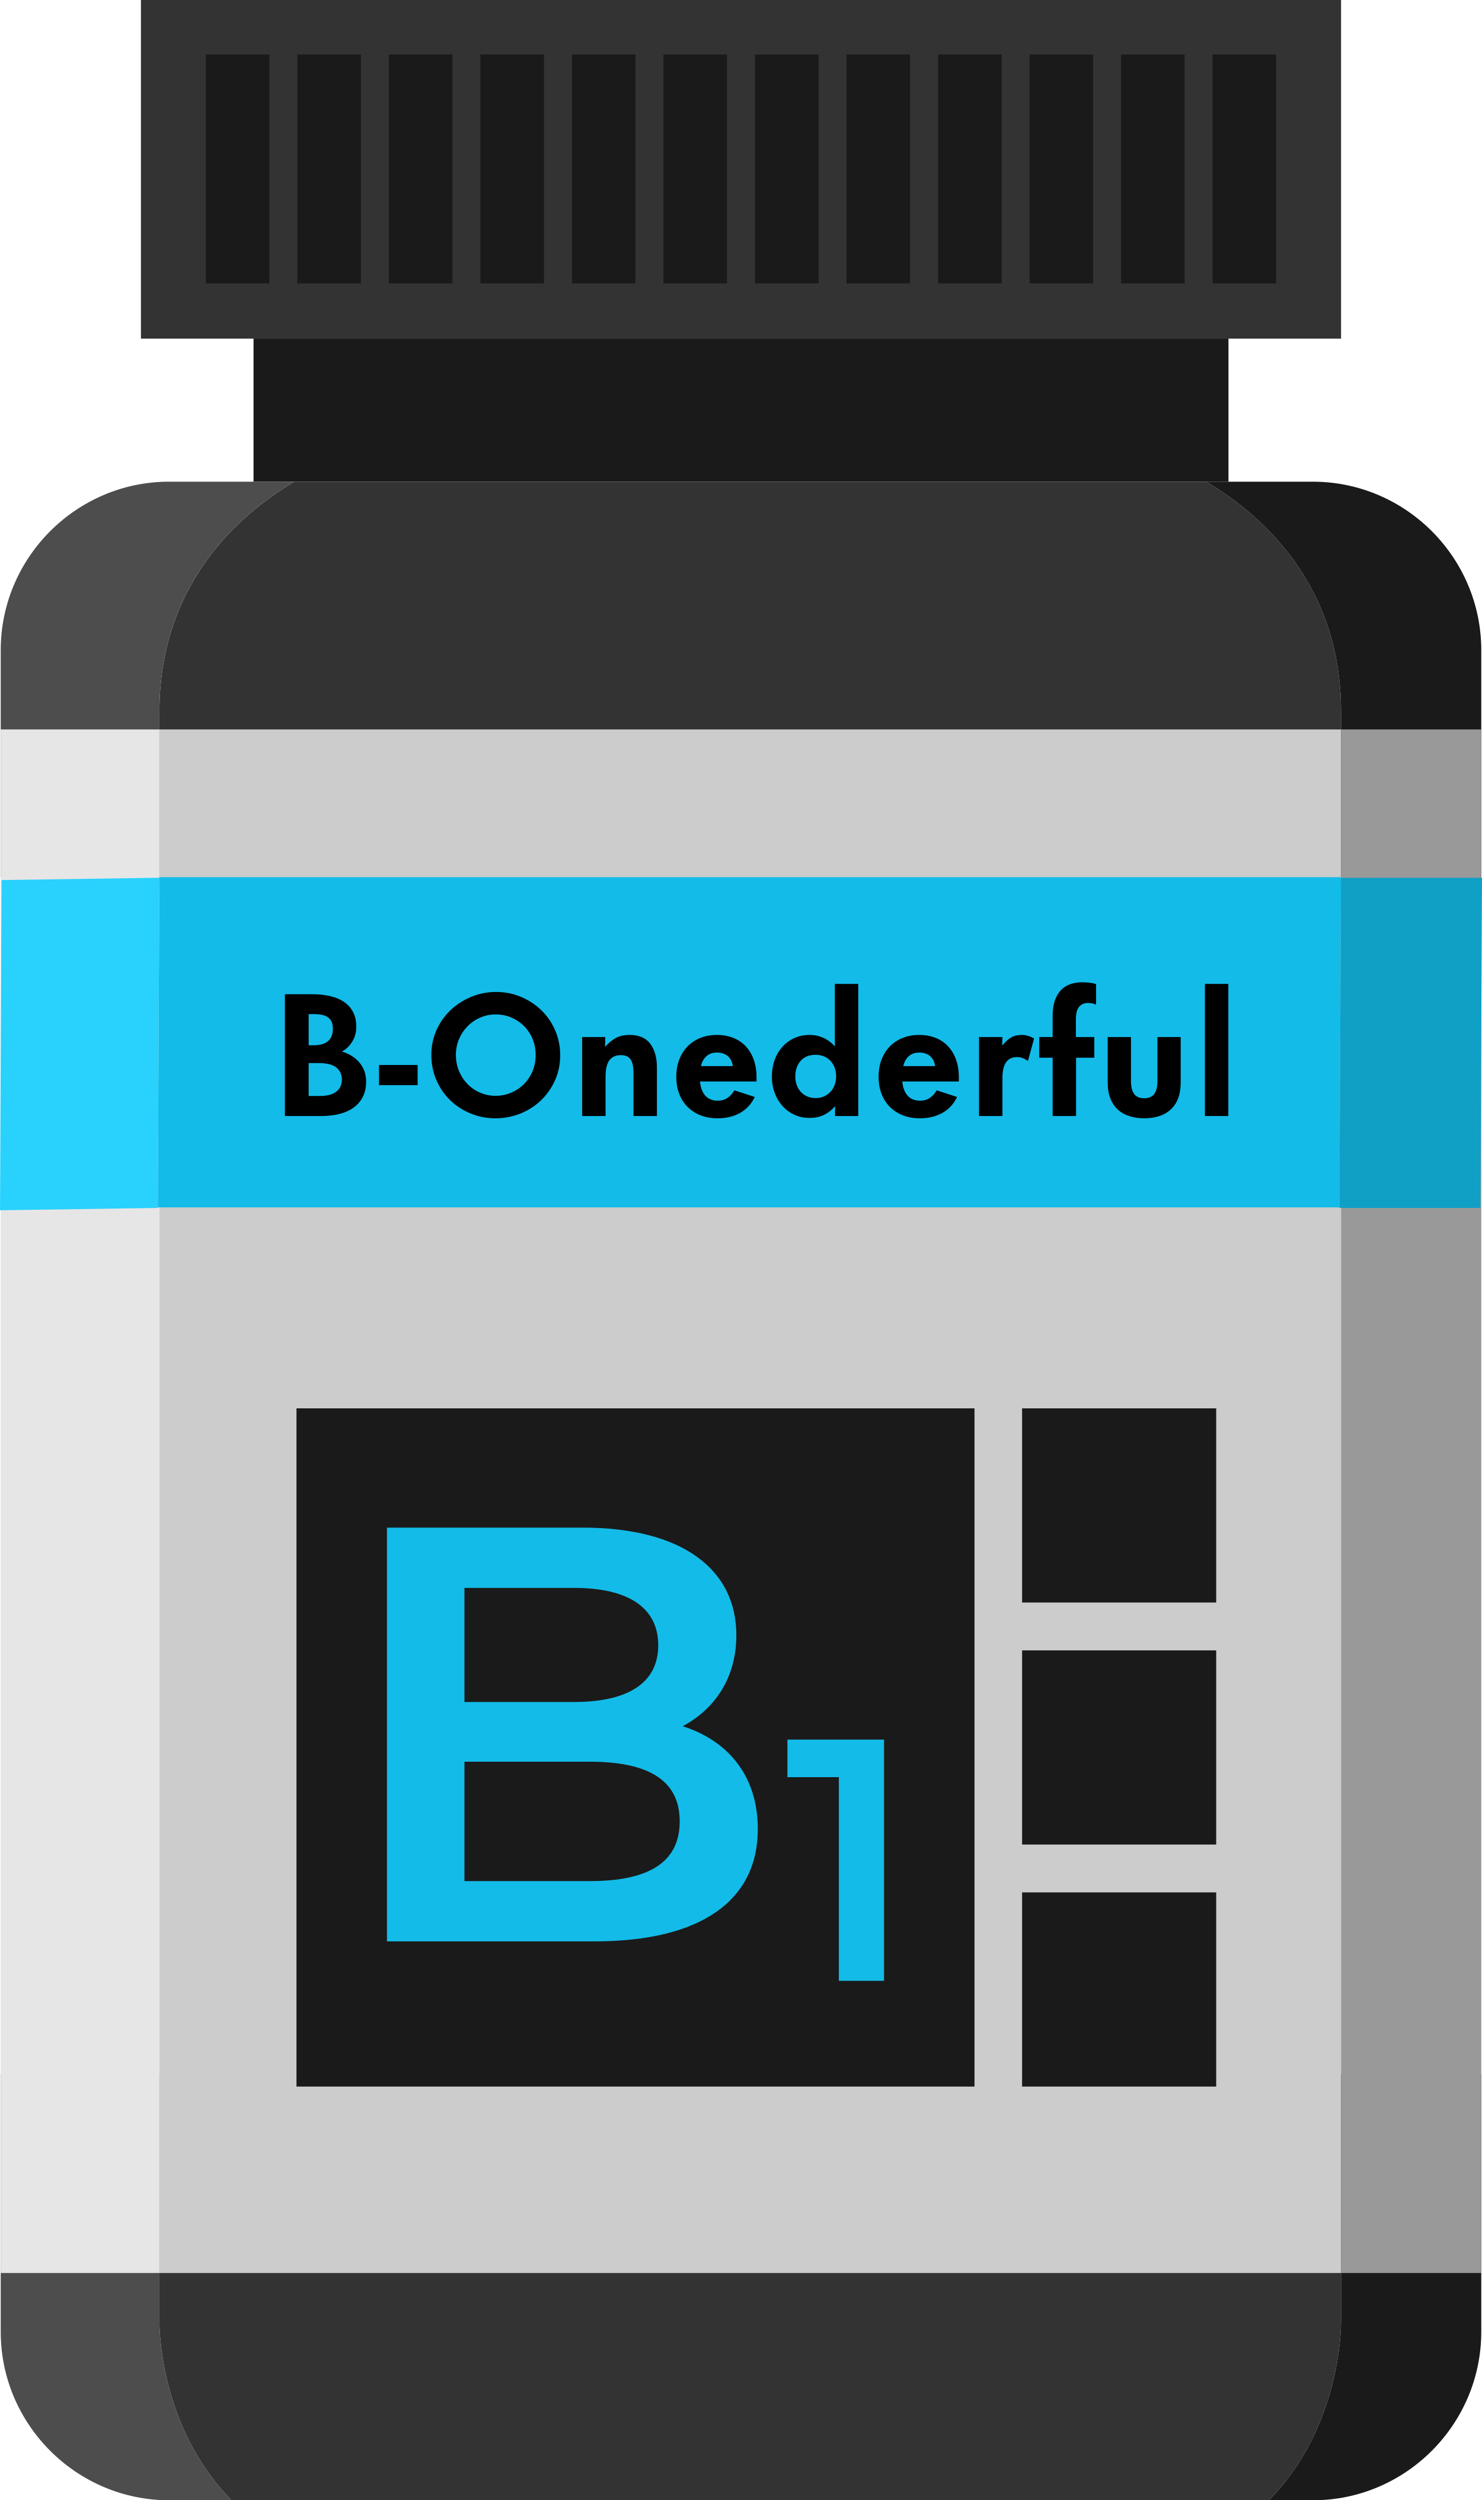 <?xml version="1.0" encoding="UTF-8"?>
<svg id="Livello_1" data-name="Livello 1" xmlns="http://www.w3.org/2000/svg" viewBox="0 0 2777.73 4684.89">
  <defs>
    <style>
      .cls-1 {
        fill: #15ceff;
        opacity: .9;
      }

      .cls-1, .cls-2, .cls-3, .cls-4, .cls-5, .cls-6, .cls-7, .cls-8, .cls-9, .cls-10 {
        stroke-width: 0px;
      }

      .cls-3 {
        fill: #4d4d4d;
      }

      .cls-4 {
        fill: #1a1a1a;
      }

      .cls-5 {
        fill: #13bbe8;
      }

      .cls-6 {
        fill: #109fc5;
      }

      .cls-7 {
        fill: #ccc;
      }

      .cls-8 {
        fill: #333;
      }

      .cls-9 {
        fill: #999;
      }

      .cls-10 {
        fill: #e6e6e6;
      }
    </style>
  </defs>
  <g>
    <g>
      <rect class="cls-8" x="264.15" width="2249.43" height="634.51"/>
      <g>
        <rect class="cls-4" x="385.83" y="102.06" width="119.13" height="429.08"/>
        <rect class="cls-4" x="557.37" y="102.06" width="119.13" height="429.08"/>
        <rect class="cls-4" x="728.91" y="102.06" width="119.13" height="429.08"/>
        <rect class="cls-4" x="900.45" y="102.06" width="119.13" height="429.08"/>
        <rect class="cls-4" x="1071.99" y="102.06" width="119.13" height="429.08"/>
        <rect class="cls-4" x="1243.53" y="102.06" width="119.13" height="429.08"/>
        <rect class="cls-4" x="1415.07" y="102.06" width="119.13" height="429.08"/>
        <rect class="cls-4" x="1586.61" y="102.06" width="119.13" height="429.08"/>
        <rect class="cls-4" x="1758.15" y="102.06" width="119.13" height="429.08"/>
        <rect class="cls-4" x="1929.69" y="102.06" width="119.13" height="429.08"/>
        <rect class="cls-4" x="2101.23" y="102.06" width="119.13" height="429.08"/>
        <rect class="cls-4" x="2272.77" y="102.06" width="119.13" height="429.08"/>
      </g>
    </g>
    <rect class="cls-4" x="475.18" y="634.51" width="1827.37" height="268.04"/>
    <path class="cls-3" d="m298.79,4348.52v-462.5H1.36v483.23c0,173.6,142.03,315.63,315.63,315.63h117.1c-139.28-141.11-135.3-336.36-135.3-336.36Z"/>
    <path class="cls-8" d="m298.79,1333.51v310.09h2214.79v-310.09c0-238.58-148.36-368.86-252.67-430.97H551.45c-104.3,62.11-252.67,192.38-252.67,430.97Z"/>
    <path class="cls-8" d="m2513.58,4348.52v-462.5H298.79v462.5s-3.97,195.26,135.3,336.36h1944.19c139.28-141.11,135.3-336.36,135.3-336.36Z"/>
    <path class="cls-3" d="m298.79,1333.51c0-238.58,148.36-368.86,252.67-430.97h-234.46C143.4,902.55,1.36,1044.58,1.36,1218.18v425.42h297.43v-310.09Z"/>
    <path class="cls-4" d="m2513.58,4348.52s3.97,195.26-135.3,336.36h82.45c173.6,0,315.63-142.03,315.63-315.63v-483.23h-262.78v462.5Z"/>
    <path class="cls-4" d="m2460.73,902.55h-199.82c104.3,62.11,252.67,192.38,252.67,430.97v310.09h262.78v-425.42c0-173.6-142.03-315.63-315.63-315.63Z"/>
    <rect class="cls-7" x="298.79" y="1366.82" width="2214.79" height="2892.23"/>
    <rect class="cls-9" x="2513.58" y="1366.82" width="262.78" height="2892.23"/>
    <rect class="cls-10" x="1.36" y="1366.82" width="297.43" height="2892.23"/>
  </g>
  <polygon class="cls-5" points="295.75 2262.3 2510.54 2262.3 2513.48 1643.6 298.69 1643.6 295.75 2262.3"/>
  <polygon class="cls-6" points="2510.53 2263.47 2774.79 2263.4 2777.73 1644.7 2513.47 1644.77 2510.53 2263.47"/>
  <polygon class="cls-1" points="0 2267.7 295.75 2263.4 298.69 1644.7 2.94 1649 0 2267.7"/>
  <g>
    <path class="cls-2" d="m534.01,2091.13v-228.18h51.45c12.51,0,23.8,1.21,33.89,3.63,10.09,2.42,18.71,6.1,25.88,11.05,7.16,4.95,12.71,11.25,16.65,18.91,3.93,7.67,5.9,16.85,5.9,27.54s-2.53,19.52-7.57,27.69c-5.05,8.17-11.4,14.28-19.07,18.31v.3c14.12,4.44,25.17,11.55,33.14,21.34,7.97,9.79,11.95,21.34,11.95,34.65,0,11.5-2.17,21.34-6.51,29.51-4.34,8.17-10.29,14.88-17.85,20.12-7.57,5.25-16.45,9.08-26.63,11.5-10.19,2.42-21.03,3.63-32.53,3.63h-68.7Zm53.87-132.55c12.11,0,21.13-2.62,27.09-7.87,5.95-5.24,8.93-12.91,8.93-23s-2.83-16.69-8.47-21.03c-5.65-4.34-14.73-6.51-27.24-6.51h-9.68v58.41h9.38Zm11.2,95.03c13.92,0,24.36-2.72,31.32-8.17s10.44-12.91,10.44-22.4-3.43-17.05-10.29-22.7c-6.86-5.65-18.16-8.47-33.9-8.47h-18.16v61.74h20.58Z"/>
    <path class="cls-2" d="m710.44,2033.33v-37.83h72.33v37.83h-72.33Z"/>
    <path class="cls-2" d="m808.49,1976.43c0-16.34,3.18-31.67,9.53-46,6.36-14.32,15.08-26.78,26.18-37.38,11.09-10.59,24.01-18.96,38.74-25.12,14.73-6.15,30.36-9.23,46.91-9.23s31.78,3.03,46.3,9.08c14.53,6.05,27.28,14.38,38.28,24.97,10.99,10.59,19.67,23.15,26.03,37.68,6.36,14.53,9.53,30.16,9.53,46.91s-3.23,32.33-9.68,46.76c-6.46,14.43-15.18,26.93-26.18,37.53-11,10.59-23.86,18.87-38.59,24.82-14.73,5.95-30.47,8.93-47.21,8.93s-31.17-2.93-45.7-8.78c-14.53-5.85-27.29-14.02-38.28-24.51-11-10.49-19.72-23.05-26.18-37.68-6.46-14.63-9.68-30.61-9.68-47.97Zm46,.3c0,11.1,2.01,21.34,6.05,30.72,4.03,9.38,9.48,17.51,16.34,24.36,6.86,6.86,14.78,12.16,23.76,15.89,8.97,3.74,18.31,5.6,27.99,5.6,10.49,0,20.32-1.97,29.51-5.9,9.18-3.93,17.15-9.28,23.91-16.04s12.11-14.78,16.04-24.06c3.93-9.28,5.9-19.37,5.9-30.26s-1.92-20.98-5.75-30.26c-3.83-9.28-9.13-17.3-15.89-24.06-6.76-6.76-14.68-12.1-23.76-16.04-9.08-3.93-18.87-5.9-29.35-5.9s-19.97,1.97-29.05,5.9c-9.08,3.93-17,9.33-23.76,16.19-6.76,6.86-12.1,14.88-16.04,24.06-3.93,9.18-5.9,19.12-5.9,29.81Z"/>
    <path class="cls-2" d="m1091.14,1943.14h43.28l-.3,17.86h.6c5.85-6.66,12.26-11.95,19.22-15.89,6.96-3.93,15.68-5.9,26.18-5.9,17.55,0,30.46,5.55,38.74,16.64,8.27,11.1,12.41,25.93,12.41,44.49v90.79h-43.88v-79.89c0-12.11-1.82-20.83-5.45-26.18-3.63-5.34-9.68-8.02-18.16-8.02-9.49,0-16.64,3.18-21.49,9.53-4.84,6.35-7.26,16.7-7.26,31.02v73.54h-43.88v-147.99Z"/>
    <path class="cls-2" d="m1343.23,1939.21c11.5,0,21.84,1.82,31.02,5.45,9.18,3.63,16.99,8.88,23.45,15.74,6.45,6.86,11.45,15.18,14.98,24.97,3.53,9.79,5.3,20.83,5.3,33.14v7.87h-105.92c.8,10.89,3.98,19.62,9.53,26.18,5.55,6.56,13.47,9.84,23.76,9.84,7.06,0,13.11-1.71,18.16-5.14,5.04-3.43,9.38-8.17,13.01-14.22l38.13,12.41c-6.26,13.12-15.39,23.05-27.39,29.81-12.01,6.76-26.18,10.14-42.52,10.14-11.5,0-21.94-1.82-31.32-5.45-9.38-3.63-17.51-8.82-24.36-15.59-6.86-6.76-12.16-14.93-15.89-24.51-3.74-9.58-5.6-20.32-5.6-32.23s1.86-22.7,5.6-32.38c3.73-9.68,8.93-17.9,15.59-24.66,6.66-6.76,14.63-12,23.91-15.74,9.28-3.73,19.47-5.6,30.57-5.6Zm-29.36,58.41h59.62c-1.01-8.07-4.14-14.32-9.38-18.76-5.25-4.44-12.01-6.66-20.28-6.66s-14.68,2.32-19.82,6.96c-5.15,4.64-8.53,10.8-10.14,18.46Z"/>
    <path class="cls-2" d="m1446.73,2017.29c0-10.89,1.66-21.08,4.99-30.57,3.33-9.48,8.12-17.75,14.38-24.82,6.25-7.06,13.72-12.61,22.39-16.64,8.67-4.03,18.36-6.05,29.05-6.05,18.16,0,33.9,7.06,47.21,21.18h.3c-.2-3.43-.3-7.11-.3-11.05v-105.77h43.88v247.55h-43.58l.3-17.86h-.61c-6.66,7.47-13.87,12.91-21.64,16.34-7.77,3.43-16.29,5.14-25.57,5.14-10.49,0-20.08-2.02-28.75-6.05-8.68-4.03-16.14-9.58-22.39-16.65-6.26-7.06-11.1-15.28-14.53-24.66-3.43-9.38-5.14-19.42-5.14-30.11Zm43.88,0c0,5.65.91,10.95,2.72,15.89,1.82,4.95,4.39,9.23,7.72,12.86,3.33,3.63,7.36,6.46,12.11,8.47,4.74,2.02,9.93,3.03,15.58,3.03s11.09-1.06,15.74-3.18c4.64-2.12,8.67-4.99,12.11-8.62,3.43-3.63,6.05-7.92,7.87-12.86,1.82-4.94,2.72-10.24,2.72-15.89,0-11.9-3.53-21.64-10.59-29.2-7.06-7.57-16.45-11.35-28.14-11.35s-21.18,3.78-27.84,11.35c-6.66,7.57-9.99,17.4-9.99,29.51Z"/>
    <path class="cls-2" d="m1722.43,1939.21c11.5,0,21.84,1.82,31.02,5.45,9.18,3.63,16.99,8.88,23.45,15.74,6.45,6.86,11.45,15.18,14.98,24.97,3.53,9.79,5.3,20.83,5.3,33.14v7.87h-105.92c.8,10.89,3.98,19.62,9.53,26.18,5.55,6.56,13.47,9.84,23.76,9.84,7.06,0,13.11-1.71,18.16-5.14,5.04-3.43,9.38-8.17,13.01-14.22l38.13,12.41c-6.26,13.12-15.39,23.05-27.39,29.81-12.01,6.76-26.18,10.14-42.52,10.14-11.5,0-21.94-1.82-31.32-5.45-9.38-3.63-17.5-8.82-24.36-15.59-6.86-6.76-12.16-14.93-15.89-24.51-3.74-9.58-5.6-20.32-5.6-32.23s1.86-22.7,5.6-32.38c3.73-9.68,8.93-17.9,15.59-24.66,6.66-6.76,14.62-12,23.91-15.74,9.28-3.73,19.47-5.6,30.57-5.6Zm-29.36,58.41h59.62c-1.01-8.07-4.14-14.32-9.38-18.76-5.25-4.44-12.01-6.66-20.28-6.66s-14.68,2.32-19.82,6.96c-5.14,4.64-8.53,10.8-10.14,18.46Z"/>
    <path class="cls-2" d="m1835.01,1943.14h43.88l-.61,15.13h.91c5.85-6.86,11.4-11.75,16.65-14.68,5.24-2.92,12-4.39,20.28-4.39,6.86,0,14.22,2.22,22.09,6.66l-11.5,42.07c-3.23-2.22-6.51-3.98-9.84-5.3-3.33-1.31-6.81-1.97-10.44-1.97-18.36,0-27.54,12.91-27.54,38.74v71.72h-43.88v-147.99Z"/>
    <path class="cls-2" d="m1947.88,1943.14h25.12v-39.34c0-11.3,1.36-20.93,4.08-28.9,2.72-7.97,6.51-14.47,11.35-19.52,4.84-5.04,10.64-8.78,17.4-11.2,6.76-2.42,14.17-3.63,22.24-3.63,10.49,0,19.26,1.11,26.33,3.33v38.74c-4.24-2.22-9.38-3.33-15.43-3.33-6.66,0-12.06,2.32-16.19,6.96-4.14,4.64-6.2,12.51-6.2,23.6v33.29h34.5v38.74h-34.2v109.25h-43.88v-109.25h-25.12v-38.74Z"/>
    <path class="cls-2" d="m2076.2,1943.14h43.58v82.62c0,10.49,1.97,18.46,5.9,23.91,3.93,5.45,10.24,8.17,18.92,8.17s14.98-2.72,18.91-8.17,5.9-13.42,5.9-23.91v-82.62h43.58v85.34c0,21.59-5.95,38.13-17.86,49.63-11.91,11.5-28.75,17.25-50.54,17.25-10.29,0-19.62-1.36-27.99-4.09-8.37-2.72-15.54-6.81-21.49-12.26-5.95-5.45-10.59-12.36-13.92-20.73-3.33-8.37-4.99-18.31-4.99-29.81v-85.34Z"/>
    <path class="cls-2" d="m2258.38,2091.13v-247.55h43.88v247.55h-43.88Z"/>
  </g>
  <rect class="cls-4" x="555.72" y="2638.9" width="1270.8" height="1270.8"/>
  <rect class="cls-4" x="1915.72" y="3092.4" width="363.81" height="363.81"/>
  <rect class="cls-4" x="1915.72" y="2638.9" width="363.81" height="363.81"/>
  <rect class="cls-4" x="1915.72" y="3545.89" width="363.81" height="363.81"/>
  <g>
    <path class="cls-5" d="m1420.37,3427.23c0,132.92-105.06,210.44-306.21,210.44h-388.91v-775.31h366.55c187.75,0,288.34,78.63,288.34,201.58,0,79.74-40.23,138.44-100.58,170.56,83.81,26.59,140.82,91.94,140.82,192.72Zm-549.84-451.89v213.76h205.63c100.58,0,157.58-35.44,157.58-106.33s-56.99-107.43-157.58-107.43h-205.63Zm403.44,437.5c0-77.54-59.23-111.86-168.75-111.86h-234.69v223.73h234.69c109.52,0,168.75-34.34,168.75-111.86Z"/>
    <path class="cls-5" d="m1656.99,3259.6v451.95h-84.7v-381.58h-96.42v-70.37h181.11Z"/>
  </g>
</svg>
